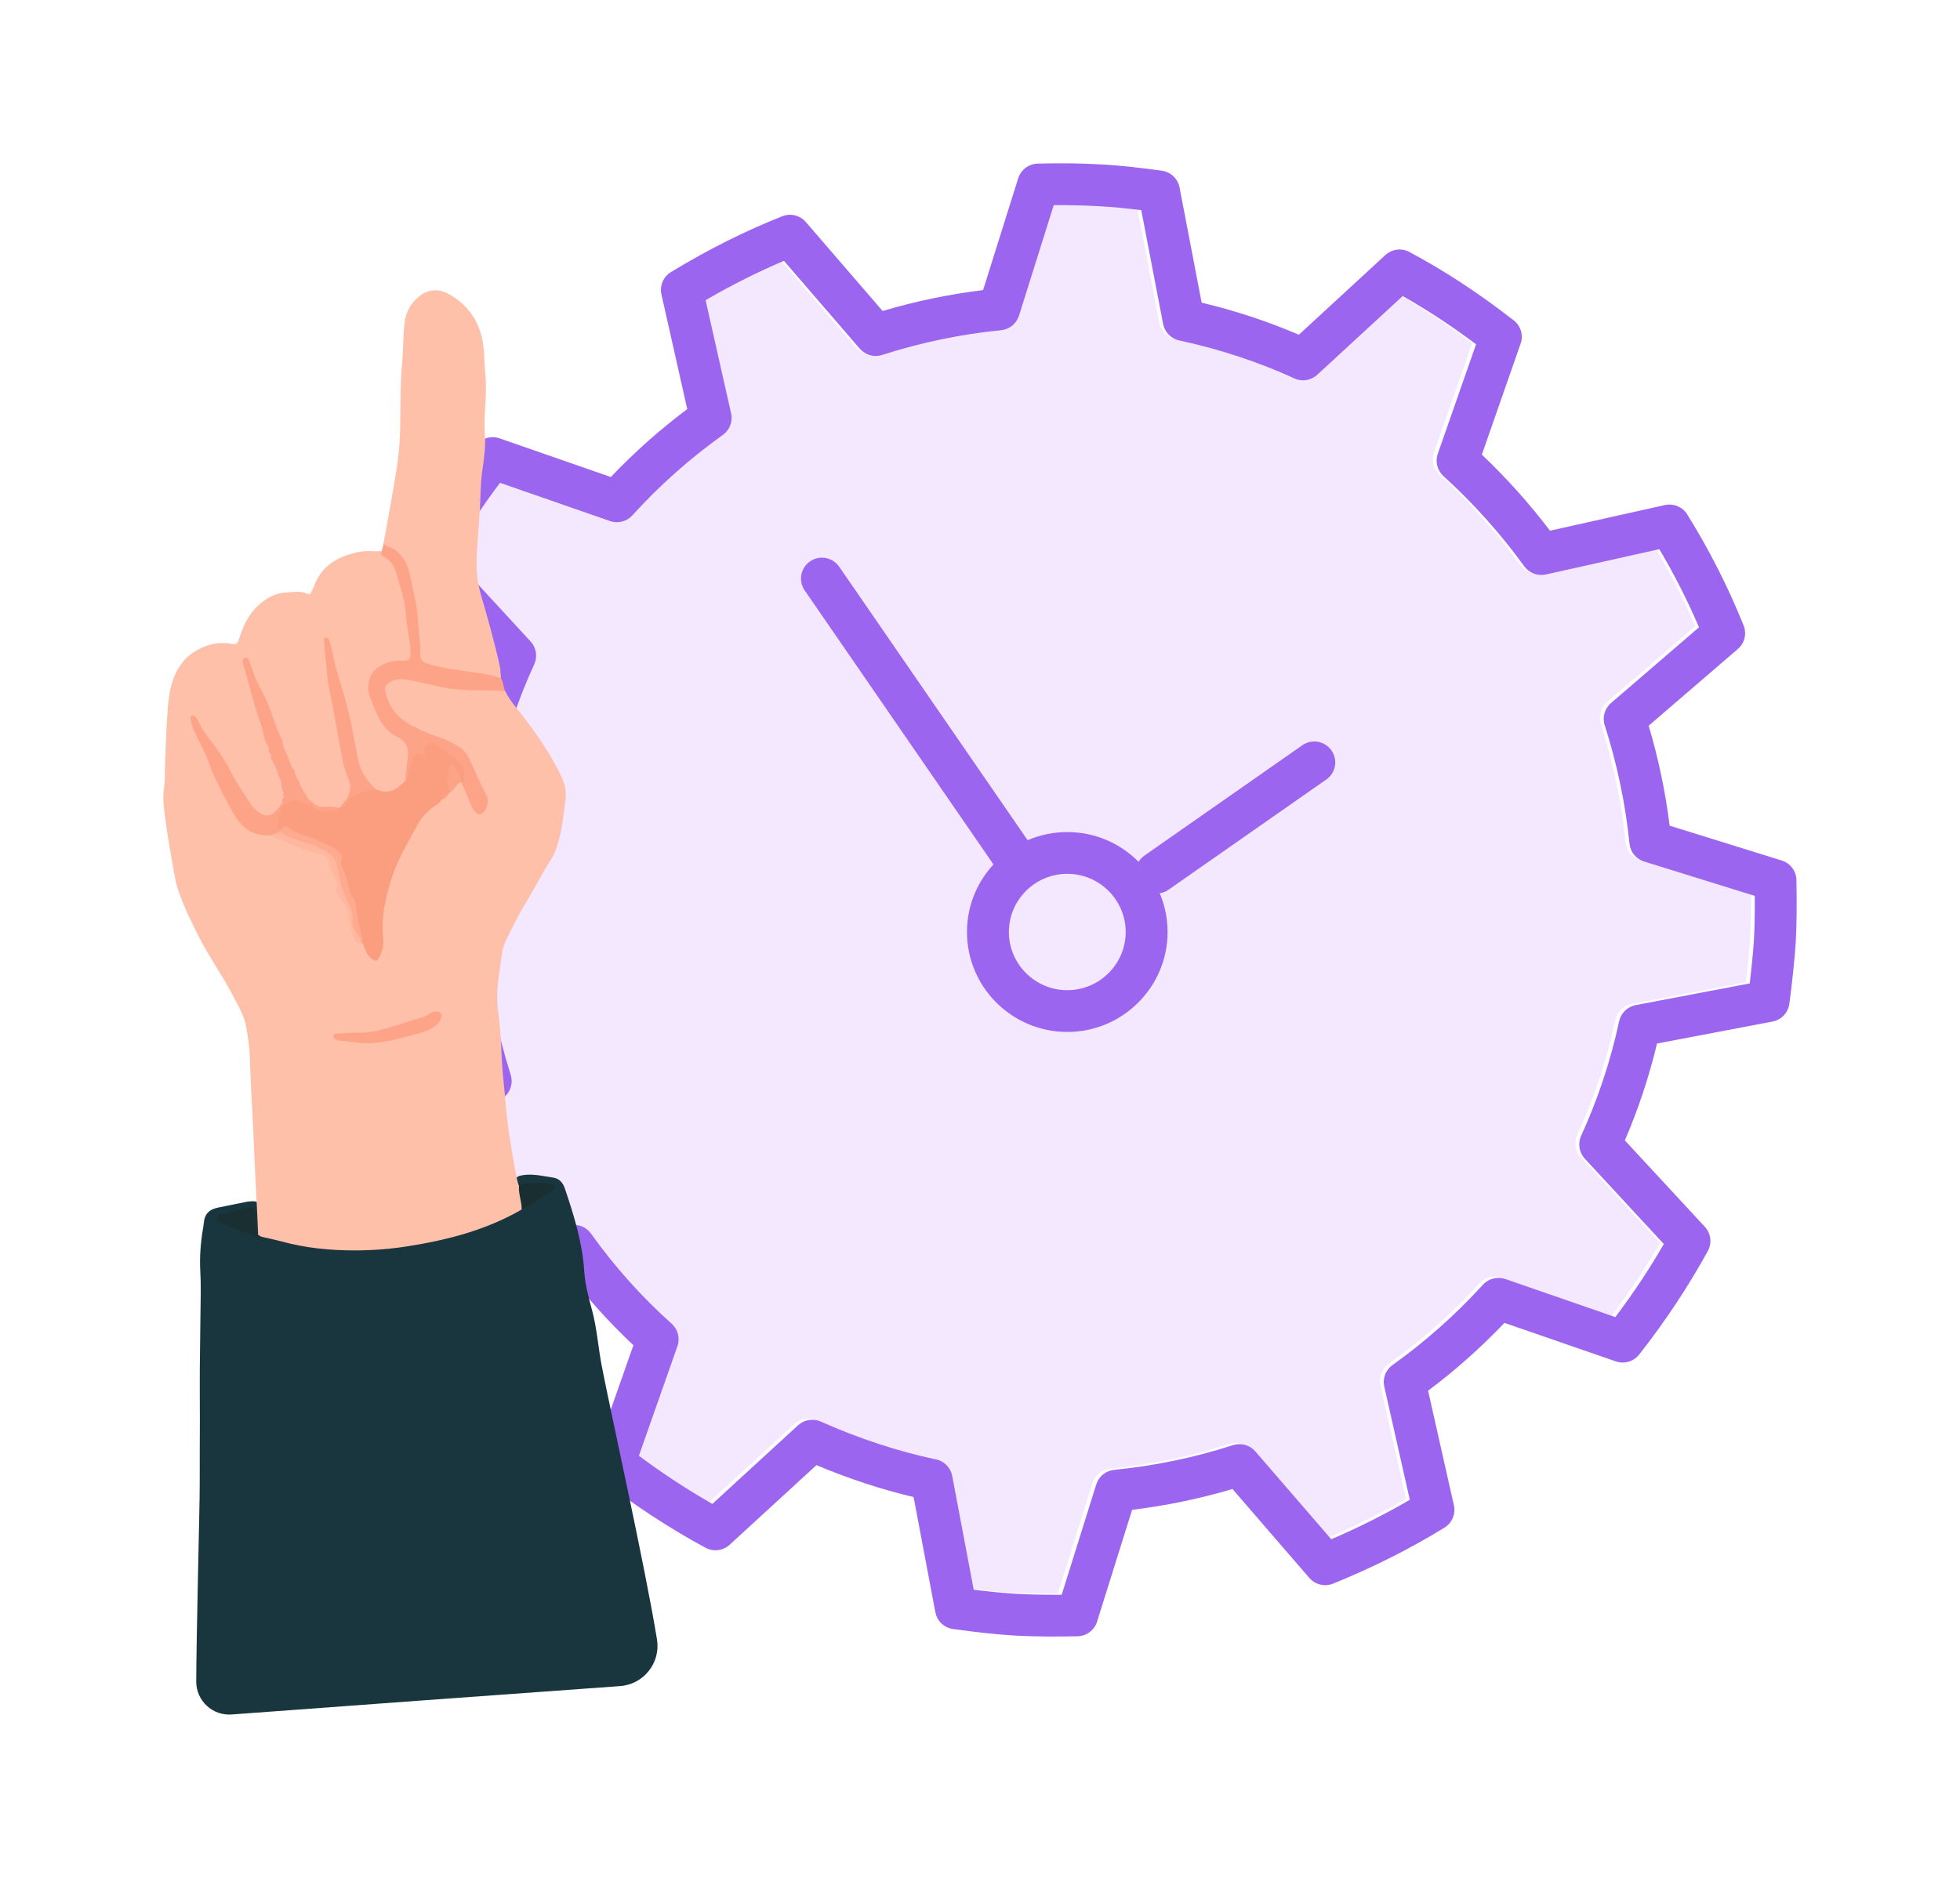 <?xml version="1.0" encoding="utf-8"?>
<svg xmlns="http://www.w3.org/2000/svg" fill="none" height="100%" overflow="visible" preserveAspectRatio="none" style="display: block;" viewBox="0 0 96 92" width="100%">
<g id="Frame 4166">
<g filter="url(#filter0_d_0_311)" id="Group 39747">
<path d="M47.506 77.825C48.276 77.923 48.987 77.991 49.665 78.032C50.344 78.065 51.041 78.077 51.815 78.074L53.508 72.667C53.631 72.275 53.976 71.995 54.386 71.953C56.375 71.756 58.332 71.35 60.204 70.743C60.598 70.617 61.029 70.736 61.298 71.049L65.018 75.352C66.362 74.777 67.651 74.13 68.865 73.419L67.615 67.875C67.524 67.474 67.682 67.059 68.017 66.82C69.627 65.669 71.119 64.345 72.449 62.882C72.725 62.579 73.157 62.47 73.546 62.604L78.932 64.467C79.815 63.299 80.599 62.118 81.307 60.89L77.437 56.71C77.157 56.407 77.086 55.966 77.256 55.593C78.08 53.786 78.708 51.897 79.119 49.976C79.206 49.573 79.525 49.262 79.931 49.184L85.515 48.122C85.607 47.36 85.675 46.654 85.722 45.98C85.755 45.341 85.769 44.642 85.761 43.835L80.342 42.151C79.95 42.03 79.667 41.684 79.626 41.276C79.431 39.334 79.022 37.381 78.412 35.472C78.287 35.081 78.408 34.654 78.719 34.388L83.031 30.676C82.467 29.359 81.815 28.078 81.086 26.848L75.53 28.088C75.129 28.176 74.715 28.02 74.474 27.689C73.306 26.081 71.976 24.594 70.515 23.27C70.211 22.995 70.1 22.564 70.236 22.177L72.111 16.809C70.912 15.911 69.727 15.132 68.517 14.447L64.331 18.304C64.027 18.584 63.583 18.657 63.207 18.482C61.425 17.668 59.531 17.042 57.574 16.622C57.172 16.535 56.859 16.217 56.783 15.815L55.713 10.241C55.022 10.154 54.304 10.078 53.577 10.042C52.868 10.004 52.146 9.988 51.424 9.995L49.724 15.408C49.601 15.799 49.256 16.081 48.846 16.12C46.869 16.316 44.909 16.724 43.02 17.332C42.626 17.459 42.196 17.338 41.927 17.026L38.211 12.722C36.934 13.263 35.649 13.908 34.374 14.649L35.623 20.195C35.713 20.597 35.553 21.012 35.218 21.25C33.602 22.405 32.112 23.731 30.788 25.19C30.51 25.496 30.078 25.605 29.688 25.47L24.304 23.598C23.424 24.765 22.633 25.967 21.943 27.18L25.802 31.371C26.082 31.675 26.151 32.116 25.979 32.491C25.183 34.215 24.553 36.105 24.111 38.107C24.023 38.506 23.703 38.816 23.299 38.892L17.715 39.94C17.616 40.747 17.552 41.44 17.514 42.083C17.474 42.732 17.458 43.425 17.467 44.229L22.897 45.922C23.289 46.044 23.57 46.388 23.611 46.795C23.807 48.719 24.217 50.672 24.828 52.6C24.951 52.991 24.829 53.416 24.519 53.684L20.194 57.394C20.777 58.743 21.429 60.026 22.139 61.222L27.697 59.972C28.099 59.88 28.519 60.041 28.758 60.377C29.915 61.998 31.246 63.484 32.71 64.792C33.019 65.067 33.132 65.503 32.995 65.892L31.107 71.264C32.276 72.135 33.482 72.925 34.705 73.622L38.901 69.77C39.203 69.493 39.64 69.421 40.015 69.588C41.887 70.422 43.785 71.044 45.656 71.44C46.062 71.525 46.376 71.846 46.453 72.251L47.506 77.826V77.825Z" fill="#F3E8FF" id="Vector"/>
<g id="Group">
<path d="M51.694 80.178C51.007 80.178 50.368 80.162 49.739 80.131C48.785 80.072 47.785 79.967 46.673 79.806C46.24 79.744 45.893 79.412 45.813 78.983L44.748 73.344C43.162 72.967 41.566 72.443 39.99 71.779L35.739 75.679C35.417 75.975 34.941 76.035 34.555 75.826C32.81 74.884 31.092 73.76 29.451 72.486C29.104 72.216 28.967 71.756 29.113 71.341L31.024 65.906C29.81 64.766 28.691 63.515 27.682 62.17L22.061 63.432C21.634 63.529 21.196 63.344 20.965 62.977C19.922 61.316 18.992 59.488 18.198 57.543C18.031 57.137 18.144 56.668 18.479 56.383L22.861 52.623C22.382 50.998 22.039 49.357 21.834 47.73L16.337 46.017C15.917 45.885 15.629 45.503 15.617 45.066C15.587 43.878 15.598 42.908 15.653 42.014C15.705 41.136 15.804 40.173 15.964 38.989C16.023 38.551 16.356 38.202 16.791 38.119L22.45 37.057C22.856 35.393 23.383 33.802 24.025 32.313L20.122 28.076C19.827 27.756 19.768 27.286 19.973 26.902C20.904 25.165 22.032 23.451 23.322 21.81C23.593 21.466 24.053 21.331 24.469 21.475L29.919 23.37C31.066 22.163 32.32 21.046 33.661 20.042L32.397 14.425C32.301 13.998 32.489 13.557 32.863 13.329C34.666 12.232 36.501 11.311 38.316 10.595C38.721 10.434 39.186 10.548 39.471 10.879L43.23 15.236C44.836 14.758 46.486 14.416 48.151 14.212L49.871 8.735C50.001 8.32 50.381 8.031 50.818 8.017C51.841 7.986 52.868 7.997 53.869 8.052C54.929 8.105 55.956 8.233 56.905 8.363C57.34 8.424 57.691 8.754 57.774 9.184L58.856 14.827C60.496 15.218 62.092 15.745 63.618 16.399L67.853 12.497C68.174 12.2 68.649 12.139 69.036 12.347C70.771 13.275 72.439 14.369 74.141 15.695C74.488 15.965 74.624 16.423 74.478 16.838L72.58 22.274C73.787 23.418 74.906 24.667 75.919 26L81.543 24.744C81.97 24.651 82.409 24.832 82.64 25.203C83.713 26.924 84.641 28.754 85.401 30.64C85.564 31.046 85.452 31.509 85.12 31.795L80.752 35.553C81.231 37.17 81.575 38.811 81.778 40.451L87.268 42.158C87.689 42.289 87.979 42.673 87.988 43.114C88.012 44.298 88.002 45.266 87.955 46.16C87.889 47.106 87.787 48.088 87.641 49.179C87.582 49.614 87.251 49.965 86.815 50.048L81.16 51.124C80.773 52.74 80.246 54.333 79.585 55.871L83.504 60.104C83.802 60.427 83.861 60.902 83.649 61.288C82.695 63.027 81.564 64.735 80.286 66.361C80.015 66.705 79.557 66.839 79.141 66.696L73.688 64.81C72.537 66.018 71.282 67.132 69.947 68.134L71.211 73.746C71.307 74.172 71.121 74.612 70.75 74.841C69.062 75.88 67.225 76.803 65.294 77.585C64.886 77.751 64.418 77.636 64.13 77.304L60.366 72.948C58.77 73.423 57.122 73.765 55.45 73.969L53.734 79.447C53.602 79.867 53.217 80.155 52.775 80.164C52.396 80.171 52.037 80.176 51.689 80.176L51.694 80.178ZM47.692 77.882C48.462 77.98 49.173 78.048 49.852 78.089C50.53 78.122 51.227 78.134 52.001 78.131L53.694 72.725C53.817 72.332 54.162 72.052 54.572 72.011C56.562 71.814 58.518 71.407 60.39 70.8C60.784 70.674 61.216 70.793 61.485 71.106L65.204 75.41C66.548 74.834 67.837 74.187 69.052 73.477L67.801 67.932C67.711 67.531 67.868 67.116 68.203 66.877C69.813 65.726 71.305 64.402 72.635 62.939C72.911 62.636 73.343 62.528 73.732 62.661L79.118 64.525C80.001 63.356 80.785 62.175 81.493 60.947L77.623 56.767C77.344 56.464 77.272 56.023 77.442 55.65C78.266 53.843 78.894 51.954 79.305 50.033C79.392 49.63 79.711 49.319 80.117 49.241L85.701 48.179C85.793 47.417 85.861 46.712 85.908 46.037C85.941 45.398 85.955 44.699 85.948 43.892L80.528 42.208C80.136 42.087 79.854 41.741 79.812 41.333C79.618 39.392 79.208 37.438 78.598 35.529C78.473 35.139 78.594 34.711 78.905 34.445L83.217 30.733C82.653 29.416 82.001 28.135 81.273 26.905L75.716 28.145C75.316 28.233 74.901 28.078 74.66 27.746C73.492 26.138 72.162 24.651 70.701 23.327C70.398 23.052 70.287 22.621 70.422 22.234L72.297 16.866C71.099 15.969 69.914 15.189 68.703 14.504L64.517 18.361C64.213 18.641 63.769 18.714 63.393 18.539C61.611 17.725 59.717 17.099 57.76 16.679C57.358 16.593 57.045 16.274 56.969 15.872L55.899 10.298C55.208 10.211 54.49 10.135 53.763 10.099C53.054 10.061 52.332 10.045 51.611 10.052L49.91 15.465C49.787 15.856 49.442 16.138 49.033 16.178C47.055 16.373 45.095 16.781 43.206 17.39C42.812 17.516 42.382 17.395 42.113 17.084L38.397 12.779C37.12 13.32 35.835 13.965 34.56 14.706L35.809 20.253C35.899 20.654 35.739 21.069 35.405 21.307C33.788 22.462 32.298 23.788 30.974 25.247C30.697 25.553 30.265 25.662 29.874 25.527L24.49 23.655C23.61 24.822 22.819 26.024 22.129 27.237L25.989 31.428C26.268 31.733 26.337 32.173 26.166 32.549C25.369 34.272 24.74 36.162 24.297 38.164C24.209 38.563 23.89 38.873 23.485 38.949L17.901 39.997C17.802 40.804 17.738 41.497 17.7 42.141C17.66 42.789 17.645 43.482 17.653 44.286L23.083 45.979C23.475 46.101 23.756 46.445 23.798 46.852C23.994 48.776 24.403 50.73 25.014 52.657C25.137 53.048 25.015 53.473 24.705 53.741L20.38 57.452C20.963 58.8 21.615 60.083 22.325 61.279L27.883 60.029C28.285 59.938 28.705 60.099 28.945 60.434C30.102 62.056 31.432 63.541 32.896 64.85C33.205 65.124 33.318 65.56 33.181 65.949L31.293 71.321C32.463 72.192 33.668 72.982 34.891 73.679L39.087 69.827C39.389 69.55 39.827 69.478 40.201 69.645C42.073 70.479 43.971 71.101 45.843 71.497C46.248 71.582 46.562 71.903 46.639 72.308L47.692 77.884V77.882Z" fill="#9C65F0" id="Vector_2"/>
<g id="Group_2">
<path d="M52.275 50.557C49.566 50.557 47.362 48.359 47.362 45.66C47.362 42.962 49.566 40.764 52.275 40.764C54.985 40.764 57.188 42.962 57.188 45.66C57.188 48.359 54.985 50.557 52.275 50.557ZM52.275 42.81C50.698 42.81 49.415 44.089 49.415 45.66C49.415 47.232 50.698 48.511 52.275 48.511C53.852 48.511 55.136 47.232 55.136 45.66C55.136 44.089 53.852 42.81 52.275 42.81Z" fill="#9C65F0" id="Vector_3"/>
<path d="M49.851 43.295C49.525 43.295 49.203 43.14 49.005 42.851L39.412 28.923C39.091 28.456 39.211 27.82 39.677 27.502C40.144 27.18 40.784 27.301 41.105 27.767L50.698 41.694C51.019 42.161 50.899 42.797 50.432 43.116C50.256 43.237 50.053 43.295 49.853 43.295H49.851Z" fill="#9C65F0" id="Vector_4"/>
<path d="M56.65 43.771C56.327 43.771 56.008 43.619 55.809 43.335C55.484 42.872 55.595 42.234 56.06 41.911L63.785 36.513C64.25 36.188 64.89 36.302 65.214 36.764C65.539 37.227 65.428 37.865 64.963 38.188L57.238 43.586C57.059 43.712 56.853 43.771 56.65 43.771Z" fill="#9C65F0" id="Vector_5"/>
</g>
</g>
<g id="Group_3">
<path d="M25.391 57.624C25.965 57.453 26.524 57.611 27.09 57.692C27.424 57.74 27.581 57.972 27.674 58.248C28.115 59.556 28.524 60.871 28.614 62.263C28.656 62.91 28.821 63.537 28.991 64.16C29.235 65.047 29.293 65.966 29.463 66.865C29.856 68.947 31.584 76.659 32.179 80.321C32.365 81.466 31.527 82.522 30.366 82.605C25.84 82.928 15.514 83.684 11.35 83.995C10.412 84.066 9.612 83.326 9.612 82.389C9.612 80.359 9.784 73.72 9.782 72.773C9.78 71.675 9.787 70.577 9.789 69.481C9.789 68.669 9.779 67.858 9.786 67.045C9.796 65.802 9.82 64.559 9.832 63.316C9.836 62.968 9.829 62.621 9.81 62.273C9.772 61.584 9.826 60.899 9.938 60.219C9.952 60.131 9.971 60.043 9.978 59.953C10.006 59.504 10.223 59.255 10.674 59.163C11.159 59.065 11.647 58.966 12.133 58.869C12.627 58.816 12.684 58.85 12.719 59.319C12.745 59.67 12.802 60.024 12.719 60.375C12.559 60.621 12.49 60.462 12.447 60.304C12.386 60.086 12.402 59.858 12.388 59.635C12.374 59.388 12.268 59.284 12.009 59.345C11.703 59.416 11.392 59.473 11.09 59.561C11.007 59.585 10.896 59.602 10.889 59.708C10.882 59.812 10.986 59.853 11.066 59.889C11.489 60.083 11.947 60.195 12.358 60.41C12.542 60.507 12.7 60.569 12.898 60.515C13.187 60.527 13.467 60.59 13.744 60.664C16.157 61.31 18.579 61.248 21.006 60.743C22.55 60.422 24.045 59.962 25.424 59.18C25.971 58.933 26.456 58.591 27.008 58.191C26.635 58.071 26.326 58.043 26.004 58.072C25.783 58.093 25.563 58.166 25.337 58.103C25.211 57.927 25.145 57.759 25.393 57.628L25.391 57.624Z" fill="#19353E" id="Vector_6"/>
<path d="M25.421 58.093C25.606 58.465 25.761 58.838 25.553 59.255C23.808 60.268 21.894 60.757 19.92 61.065C19.068 61.198 18.213 61.26 17.354 61.26C16.149 61.259 14.953 61.141 13.784 60.819C13.467 60.733 13.144 60.669 12.823 60.595C12.794 60.614 12.762 60.621 12.729 60.61C12.698 60.595 12.672 60.574 12.655 60.545C12.651 60.527 12.648 60.512 12.646 60.494C12.622 59.964 12.596 59.433 12.573 58.933C12.547 58.662 12.554 58.653 12.544 58.425C12.483 57.253 12.436 56.079 12.381 54.905C12.332 53.868 12.263 52.83 12.235 51.791C12.221 51.276 12.141 50.773 12.051 50.273C11.954 49.741 11.663 49.276 11.416 48.795C10.91 47.804 10.251 46.902 9.749 45.911C9.369 45.161 8.996 44.405 8.726 43.605C8.571 43.147 8.516 42.67 8.429 42.198C8.287 41.418 8.16 40.633 8.06 39.846C8.008 39.431 7.969 39.011 8.034 38.588C8.091 38.202 8.07 37.808 8.084 37.421C8.112 36.582 8.148 35.74 8.202 34.905C8.257 34.051 8.37 33.166 8.946 32.44C9.05 32.308 9.158 32.193 9.293 32.092C9.911 31.627 10.594 31.401 11.366 31.548C11.604 31.593 11.654 31.47 11.708 31.3C11.904 30.695 12.155 30.121 12.636 29.674C13.035 29.302 13.482 29.049 14.037 29.025C14.381 29.01 14.73 28.927 15.063 29.094C15.143 29.134 15.201 29.113 15.238 29.023C15.283 28.913 15.347 28.809 15.389 28.697C15.767 27.683 16.579 27.248 17.575 27.04C17.949 26.963 18.322 27.02 18.695 26.999C19.55 27.526 19.679 28.451 19.877 29.297C20.059 30.081 20.13 30.898 20.21 31.705C20.272 32.336 20.17 32.433 19.54 32.48C18.393 32.564 17.937 33.254 18.324 34.335C18.588 35.068 18.945 35.735 19.684 36.12C19.975 36.273 20.118 36.542 20.085 36.871C20.038 37.333 20.073 37.804 19.922 38.254C19.452 38.897 19.03 39.03 18.362 38.745C17.885 38.384 17.545 37.907 17.453 37.331C17.139 35.375 16.527 33.496 16.026 31.587C16.052 32.066 16.124 32.54 16.175 33.019C16.225 33.499 16.284 33.977 16.39 34.447C16.561 35.211 16.662 35.989 16.813 36.758C16.891 37.16 16.959 37.561 17.118 37.938C17.394 38.591 17.262 39.143 16.726 39.602C16.688 39.628 16.645 39.646 16.6 39.656C16.149 39.616 15.663 39.77 15.264 39.426C15.186 39.366 15.113 39.3 15.054 39.22C15.023 39.179 14.995 39.132 14.969 39.087C14.952 39.06 14.936 39.03 14.922 39.003C14.907 38.977 14.893 38.947 14.877 38.921C14.861 38.895 14.846 38.87 14.834 38.842C14.813 38.802 14.792 38.762 14.77 38.724C14.752 38.698 14.737 38.672 14.723 38.646C14.7 38.607 14.678 38.565 14.655 38.525C14.639 38.498 14.626 38.468 14.615 38.439C14.596 38.394 14.579 38.347 14.56 38.304C14.542 38.275 14.528 38.244 14.513 38.212C14.48 38.15 14.443 38.088 14.409 38.028C14.362 37.944 14.324 37.858 14.287 37.772C14.268 37.737 14.253 37.701 14.235 37.666C14.214 37.632 14.197 37.595 14.178 37.559C14.037 37.258 13.937 36.94 13.802 36.638C13.784 36.598 13.77 36.556 13.758 36.515C13.293 35.151 12.669 33.852 12.082 32.535C12.367 33.878 12.815 35.176 13.194 36.494C13.212 36.532 13.224 36.572 13.234 36.611C13.257 36.707 13.274 36.805 13.307 36.897C13.321 36.931 13.331 36.968 13.34 37.004C13.357 37.073 13.37 37.144 13.394 37.211C13.408 37.243 13.422 37.275 13.435 37.308C13.467 37.372 13.503 37.434 13.54 37.495C13.56 37.526 13.578 37.561 13.595 37.593C13.687 37.787 13.753 37.991 13.817 38.195C13.831 38.231 13.843 38.268 13.854 38.304C13.883 38.449 13.906 38.596 13.945 38.738C13.951 38.773 13.953 38.807 13.945 38.842C13.907 38.89 13.878 38.939 13.933 38.996C13.942 39.029 13.944 39.061 13.94 39.096C13.932 39.148 13.919 39.198 13.907 39.25C13.897 39.305 13.881 39.359 13.862 39.412C13.841 39.469 13.814 39.523 13.784 39.577C13.305 40.196 12.813 40.215 12.305 39.621C12.069 39.347 11.874 39.039 11.704 38.719C11.071 37.535 10.304 36.435 9.484 35.304C9.487 35.476 9.534 35.602 9.593 35.725C9.652 35.847 9.709 35.97 9.772 36.091C10.384 37.3 10.792 38.602 11.505 39.765C11.874 40.367 12.346 40.783 13.073 40.854C13.753 40.961 14.334 41.349 14.988 41.529C15.191 41.584 15.38 41.682 15.594 41.712C15.783 41.738 15.972 41.822 16.048 41.98C16.273 42.447 16.537 42.908 16.612 43.423C16.643 43.638 16.655 43.84 16.799 44.002C17.127 44.371 17.207 44.819 17.274 45.285C17.323 45.612 17.314 45.999 17.724 46.153C17.764 46.172 17.8 46.198 17.835 46.228C17.951 46.349 18.008 46.508 18.097 46.648C18.161 46.748 18.223 46.873 18.366 46.853C18.503 46.834 18.537 46.698 18.588 46.591C18.654 46.451 18.669 46.3 18.655 46.15C18.48 44.208 19.155 42.497 20.074 40.84C20.447 40.168 20.9 39.59 21.537 39.157C21.658 39.075 21.78 38.996 21.878 38.889C21.906 38.857 21.936 38.83 21.965 38.8C22.142 38.6 22.272 38.34 22.576 38.287C22.619 38.301 22.659 38.321 22.694 38.352C22.931 38.672 23.029 39.058 23.197 39.411C23.259 39.542 23.318 39.725 23.507 39.68C23.693 39.635 23.723 39.447 23.745 39.281C23.759 39.174 23.721 39.074 23.674 38.977C23.403 38.422 23.157 37.856 22.895 37.296C22.626 36.72 22.101 36.492 21.563 36.285C21.112 36.112 20.662 35.932 20.232 35.714C19.531 35.36 18.994 34.862 18.811 34.058C18.709 33.61 18.86 33.33 19.313 33.216C19.594 33.145 19.882 33.15 20.166 33.216C21.462 33.522 22.76 33.799 24.106 33.697C24.33 33.679 24.56 33.719 24.749 33.866C24.992 34.373 25.383 34.774 25.716 35.215C26.387 36.105 27.012 37.023 27.492 38.031C27.662 38.387 27.752 38.781 27.7 39.17C27.584 40.031 27.516 40.903 27.187 41.722C27.147 41.819 27.112 41.923 27.055 42.007C26.585 42.708 26.224 43.47 25.78 44.188C25.402 44.8 25.088 45.453 24.77 46.101C24.564 46.525 24.559 47.006 24.484 47.462C24.369 48.173 24.3 48.899 24.406 49.614C24.566 50.69 24.536 51.774 24.651 52.849C24.755 53.833 24.814 54.824 24.975 55.799C25.077 56.414 25.315 57.951 25.424 58.102L25.421 58.093Z" fill="#FFC0AA" id="Vector_7"/>
<path d="M18.782 26.638C19.003 25.398 19.242 24.16 19.434 22.917C19.535 22.267 19.589 21.612 19.601 20.948C19.62 19.914 19.596 18.88 19.691 17.846C19.752 17.191 19.741 16.529 19.809 15.872C19.868 15.303 20.101 14.852 20.562 14.496C21.036 14.129 21.549 14.16 21.998 14.414C22.975 14.964 23.535 15.827 23.676 16.951C23.733 17.41 23.723 17.879 23.77 18.33C23.874 19.323 23.678 20.301 23.75 21.292C23.794 21.876 23.705 22.485 23.62 23.081C23.528 23.731 23.541 24.397 23.499 25.056C23.461 25.654 23.41 26.25 23.37 26.849C23.322 27.585 23.32 28.32 23.527 29.039C23.868 30.22 24.212 31.401 24.472 32.604C24.517 32.808 24.517 33.022 24.538 33.233C24.243 33.342 23.978 33.178 23.702 33.136C22.852 33.007 21.991 32.932 21.157 32.706C20.558 32.544 20.506 32.486 20.477 31.88C20.42 30.643 20.246 29.423 19.955 28.221C19.82 27.663 19.575 27.172 19.025 26.899C18.911 26.842 18.839 26.747 18.78 26.641L18.782 26.638Z" fill="#FFC0AA" id="Vector_8"/>
<path d="M18.782 26.637C18.954 26.788 19.188 26.81 19.374 26.952C19.814 27.289 19.997 27.77 20.095 28.264C20.224 28.907 20.408 29.542 20.451 30.204C20.491 30.811 20.595 31.414 20.588 32.026C20.585 32.333 20.677 32.431 20.968 32.521C21.834 32.792 22.737 32.856 23.625 33.002C23.939 33.052 24.247 33.111 24.54 33.231C24.661 33.425 24.651 33.66 24.746 33.861C23.686 33.778 22.614 33.89 21.565 33.648C21.082 33.536 20.598 33.425 20.113 33.327C19.724 33.249 19.341 33.218 18.997 33.494C18.858 33.607 18.845 33.705 18.878 33.88C19.039 34.722 19.57 35.256 20.305 35.614C20.697 35.804 21.091 35.994 21.514 36.119C21.877 36.226 22.205 36.421 22.527 36.613C22.791 36.77 22.923 37.059 23.055 37.329C23.324 37.879 23.539 38.453 23.839 38.987C23.955 39.196 23.849 39.66 23.659 39.819C23.541 39.917 23.412 39.933 23.301 39.805C23.202 39.691 23.124 39.57 23.069 39.424C22.921 39.047 22.751 38.679 22.59 38.307C22.732 37.898 22.56 37.587 22.29 37.294C22.009 36.994 21.637 36.819 21.305 36.593C21.138 36.478 20.98 36.539 20.931 36.753C20.902 36.885 20.907 37.068 20.742 37.066C20.246 37.063 20.252 37.459 20.134 37.765C20.066 37.939 20.156 38.206 19.858 38.252C19.892 37.88 19.908 37.505 19.965 37.137C20.038 36.667 19.924 36.328 19.46 36.107C18.767 35.775 18.503 35.099 18.239 34.447C18.137 34.193 18.012 33.937 18.036 33.631C18.069 33.228 18.196 32.91 18.541 32.683C18.888 32.455 19.264 32.343 19.679 32.365C20.028 32.386 20.116 32.312 20.108 31.964C20.088 31.29 19.898 30.633 19.865 29.962C19.835 29.335 19.584 28.769 19.44 28.174C19.348 27.787 19.148 27.453 18.78 27.256C18.657 27.191 18.643 27.113 18.697 27.001C18.727 26.88 18.754 26.759 18.784 26.639L18.782 26.637Z" fill="#FDA387" id="Vector_9"/>
<path d="M12.751 60.576C12.778 60.569 12.803 60.576 12.823 60.593C12.77 60.657 12.695 60.695 12.624 60.654C12.126 60.361 11.555 60.254 11.039 60.01C10.879 59.934 10.646 59.891 10.646 59.685C10.646 59.435 10.919 59.486 11.07 59.438C11.425 59.326 11.795 59.25 12.161 59.172C12.402 59.12 12.475 59.182 12.497 59.447C12.517 59.687 12.52 59.927 12.534 60.168C12.541 60.285 12.52 60.413 12.645 60.493H12.643C12.671 60.529 12.707 60.557 12.751 60.576Z" fill="#1A2F31" id="Vector_10"/>
<path d="M25.552 59.255C25.556 58.862 25.386 58.489 25.421 58.095C25.747 57.906 26.106 57.953 26.458 57.951C26.654 57.951 26.836 58.046 27.036 58.026C27.093 58.02 27.159 58.057 27.178 58.119C27.197 58.183 27.154 58.228 27.102 58.264C26.966 58.359 26.838 58.463 26.699 58.549C26.319 58.788 25.965 59.068 25.552 59.255Z" fill="#192E31" id="Vector_11"/>
<path d="M19.852 38.252C19.973 38.107 20.005 37.932 20.015 37.752C20.031 37.505 20.161 37.3 20.277 37.096C20.352 36.964 20.452 36.81 20.669 36.981C20.764 37.056 20.884 36.962 20.794 36.821C20.666 36.617 20.856 36.554 20.948 36.461C21.054 36.354 21.207 36.345 21.321 36.442C21.739 36.802 22.279 37.006 22.605 37.491C22.77 37.735 22.754 37.965 22.728 38.216C22.721 38.282 22.641 38.29 22.584 38.307C22.374 38.155 22.341 37.873 22.111 37.649C22.128 38.017 21.942 38.313 22.069 38.639C22.1 38.721 22.04 38.811 21.975 38.878C21.85 38.963 21.746 39.075 21.625 39.167C21.543 39.36 21.347 39.447 21.198 39.559C20.874 39.801 20.615 40.095 20.433 40.438C19.968 41.305 19.448 42.149 19.156 43.102C18.874 44.027 18.66 44.959 18.768 45.934C18.808 46.291 18.738 46.606 18.558 46.924C18.44 47.133 18.379 47.089 18.225 46.983C17.951 46.796 17.892 46.499 17.777 46.227C17.644 46.11 17.597 45.942 17.571 45.785C17.422 44.895 17.16 44.037 16.884 43.179C16.757 42.784 16.552 42.41 16.556 41.969C16.556 41.788 16.349 41.687 16.186 41.603C15.463 41.231 14.684 40.992 13.945 40.659C13.879 40.664 13.813 40.676 13.748 40.683C13.701 40.685 13.655 40.676 13.612 40.657C13.348 40.308 13.511 39.959 13.685 39.67C14.075 39.016 14.434 38.971 15.246 39.39C15.64 39.744 16.096 39.685 16.559 39.585C16.589 39.582 16.618 39.58 16.648 39.58C17.003 39.343 17.141 38.868 17.605 38.741C17.88 38.667 18.14 38.537 18.426 38.683C18.87 38.859 19.273 38.802 19.621 38.463C19.696 38.391 19.776 38.323 19.854 38.254L19.852 38.252Z" fill="#FB9E7F" id="Vector_12"/>
<path d="M15.283 39.462C15.054 39.393 14.827 39.309 14.594 39.255C14.161 39.157 13.703 39.499 13.677 39.943C13.668 40.095 13.659 40.242 13.592 40.379C13.527 40.507 13.592 40.576 13.704 40.621C13.717 40.638 13.73 40.657 13.743 40.674C13.739 40.697 13.736 40.718 13.732 40.74C13.703 40.802 13.656 40.851 13.599 40.887C13.432 40.96 13.26 40.989 13.083 40.922C12.268 40.941 11.777 40.45 11.413 39.813C11.078 39.229 10.773 38.627 10.487 38.017C10.303 37.626 10.202 37.198 9.999 36.81C9.819 36.466 9.668 36.107 9.484 35.766C9.394 35.6 9.388 35.422 9.34 35.249C9.316 35.166 9.329 35.097 9.413 35.064C9.496 35.033 9.552 35.087 9.602 35.147C9.72 35.287 9.751 35.471 9.852 35.623C10.244 36.224 10.714 36.767 11.08 37.389C11.345 37.841 11.553 38.321 11.862 38.748C12.02 38.966 12.147 39.208 12.299 39.43C12.367 39.526 12.456 39.613 12.546 39.691C12.974 40.061 13.248 40.042 13.614 39.621C13.663 39.566 13.701 39.501 13.744 39.438C13.776 39.409 13.798 39.373 13.828 39.341C13.826 39.283 13.822 39.222 13.821 39.163C13.854 39.134 13.876 39.098 13.904 39.065C13.902 39.037 13.9 39.01 13.9 38.982C13.878 38.961 13.869 38.94 13.876 38.92C13.883 38.897 13.888 38.887 13.897 38.887C13.894 38.857 13.894 38.83 13.892 38.8C13.899 38.786 13.907 38.774 13.911 38.761C13.963 38.565 14.319 38.75 14.284 38.48C14.242 38.162 13.918 38.406 13.779 38.261C13.751 37.993 13.819 37.683 13.476 37.552C13.472 37.523 13.469 37.493 13.469 37.464C13.413 37.417 13.429 37.331 13.373 37.286C13.288 37.215 13.357 37.089 13.273 37.021C13.269 36.992 13.266 36.961 13.264 36.931C13.179 36.861 13.25 36.733 13.163 36.663C13.16 36.634 13.158 36.605 13.156 36.574C13.049 36.395 13.163 36.33 13.307 36.311C13.534 36.281 13.783 36.226 13.88 36.537C13.883 36.567 13.885 36.596 13.887 36.627C13.958 36.719 13.939 36.793 13.84 36.843C13.732 36.897 13.692 36.98 13.81 37.033C14.067 37.151 14.081 37.462 14.298 37.604C14.327 37.633 14.358 37.663 14.39 37.69C14.426 37.81 14.464 37.927 14.501 38.047C14.556 38.093 14.541 38.178 14.598 38.225C14.681 38.295 14.614 38.422 14.7 38.491C14.756 38.538 14.744 38.622 14.799 38.667C14.855 38.714 14.841 38.799 14.898 38.843C14.929 38.873 14.96 38.901 14.99 38.928C14.993 38.958 14.997 38.987 14.997 39.016C15.028 39.046 15.054 39.08 15.089 39.105C15.13 39.188 15.195 39.245 15.28 39.279C15.333 39.336 15.337 39.395 15.288 39.457L15.283 39.462Z" fill="#FDA387" id="Vector_13"/>
<path d="M18.425 38.681C17.982 38.676 17.608 38.895 17.214 39.047C17.123 39.082 17.106 39.186 17.054 39.257C16.948 39.398 16.856 39.563 16.648 39.578C16.758 39.364 16.964 39.22 17.056 38.987C17.16 38.721 17.196 38.46 17.08 38.2C16.784 37.535 16.707 36.819 16.574 36.114C16.43 35.351 16.299 34.585 16.14 33.826C16.024 33.275 15.999 32.703 15.939 32.139C15.913 31.902 15.906 31.665 15.878 31.428C15.868 31.347 15.85 31.273 15.939 31.24C16.06 31.197 16.1 31.304 16.128 31.382C16.187 31.551 16.241 31.724 16.272 31.899C16.41 32.666 16.657 33.406 16.877 34.151C17.098 34.897 17.248 35.654 17.387 36.416C17.45 36.753 17.495 37.097 17.592 37.426C17.739 37.924 18.052 38.327 18.426 38.681H18.425Z" fill="#FDA387" id="Vector_14"/>
<path d="M17.401 50.593C18.424 50.654 19.342 50.221 20.294 49.96C20.567 49.886 20.846 49.82 21.08 49.633C21.155 49.575 21.278 49.552 21.379 49.556C21.601 49.563 21.684 49.723 21.59 49.931C21.498 50.13 21.34 50.263 21.153 50.37C20.768 50.591 20.338 50.669 19.918 50.783C19.248 50.967 18.577 51.124 17.876 51.108C17.439 51.1 17.012 51.006 16.579 50.975C16.535 50.972 16.492 50.951 16.454 50.927C16.39 50.887 16.318 50.837 16.334 50.754C16.35 50.671 16.426 50.638 16.506 50.633C16.804 50.615 17.104 50.603 17.403 50.59L17.401 50.593Z" fill="#FDA387" id="Vector_15"/>
<path d="M13.871 36.541C13.667 36.335 13.42 36.421 13.184 36.454C13.167 36.456 13.16 36.534 13.148 36.577C12.905 36.269 12.919 35.875 12.792 35.526C12.449 34.568 12.213 33.577 11.932 32.6C11.916 32.544 11.883 32.488 11.88 32.429C11.871 32.331 11.916 32.25 12.017 32.227C12.102 32.206 12.163 32.263 12.192 32.336C12.244 32.461 12.286 32.588 12.328 32.716C12.435 33.045 12.551 33.368 12.723 33.671C13.075 34.285 13.309 34.952 13.538 35.616C13.646 35.925 13.851 36.202 13.868 36.541H13.871Z" fill="#FDA387" id="Vector_16"/>
<path d="M13.707 40.712C13.707 40.683 13.703 40.652 13.703 40.623C13.733 40.621 13.764 40.619 13.793 40.617C13.819 40.584 13.856 40.559 13.88 40.524C13.963 40.484 14.04 40.451 14.126 40.529C14.536 40.901 15.108 40.915 15.568 41.172C15.891 41.354 16.269 41.432 16.552 41.689C16.692 41.817 16.813 41.94 16.715 42.153C16.668 42.253 16.68 42.365 16.739 42.457C17.063 42.953 16.985 43.593 17.332 44.08C17.462 44.264 17.438 44.488 17.469 44.691C17.549 45.208 17.689 45.711 17.781 46.224C17.752 46.224 17.722 46.226 17.691 46.227C17.415 45.883 17.211 45.526 17.207 45.052C17.206 44.736 17.082 44.431 16.89 44.137C16.593 43.684 16.55 43.121 16.418 42.602C16.293 42.109 16.036 41.821 15.577 41.641C15.113 41.459 14.633 41.331 14.17 41.155C13.951 41.072 13.755 40.97 13.707 40.712Z" fill="#FEAA8F" id="Vector_17"/>
<path d="M13.706 40.712C13.994 41.017 14.383 41.096 14.761 41.221C15.241 41.378 15.739 41.508 16.154 41.829C16.372 41.999 16.463 42.215 16.516 42.472C16.646 43.098 16.764 43.724 17.092 44.293C17.207 44.493 17.274 44.737 17.267 44.983C17.259 45.292 17.314 45.576 17.54 45.813C17.642 45.922 17.698 46.069 17.691 46.226C17.514 46.217 17.418 46.15 17.337 45.965C17.16 45.569 17.136 45.147 17.07 44.736C17.044 44.58 17.011 44.461 16.907 44.34C16.761 44.17 16.64 43.98 16.515 43.795C16.456 43.709 16.397 43.615 16.483 43.51C16.607 43.359 16.511 43.231 16.445 43.096C16.313 42.825 16.11 42.599 16.109 42.249C16.109 42.033 15.857 41.846 15.602 41.805C15.033 41.715 14.513 41.478 13.992 41.261C13.692 41.134 13.38 41.046 13.08 40.92C13.272 40.939 13.439 40.84 13.619 40.802C13.647 40.77 13.682 40.743 13.706 40.709V40.712Z" fill="#FFB79F" id="Vector_18"/>
<path d="M21.977 38.878C21.986 38.806 22.023 38.723 22.002 38.659C21.901 38.342 21.875 38.335 21.96 38.152C22.047 37.964 21.889 37.772 22 37.592C22.03 37.544 22.023 37.473 22.101 37.464C22.168 37.455 22.222 37.495 22.245 37.549C22.356 37.803 22.557 38.017 22.586 38.306C22.33 38.441 22.217 38.724 21.977 38.878Z" fill="#FDA387" id="Vector_19"/>
<path d="M13.775 38.264C13.833 38.247 13.89 38.231 13.947 38.214C14.31 38.11 14.454 38.226 14.423 38.603C14.411 38.752 14.376 38.894 14.18 38.762C14.065 38.686 13.982 38.759 13.89 38.802C13.779 38.638 13.784 38.449 13.777 38.263L13.775 38.264Z" fill="#FDA387" id="Vector_20"/>
<path d="M14.289 37.607C14.213 37.607 14.117 37.606 14.088 37.536C13.996 37.32 13.856 37.168 13.632 37.085C13.535 37.049 13.523 36.95 13.54 36.857C13.562 36.739 13.653 36.733 13.746 36.753C13.854 36.776 13.871 36.71 13.878 36.63C14.081 36.928 14.166 37.275 14.289 37.607Z" fill="#FDA387" id="Vector_21"/>
<path d="M15.283 39.462C15.28 39.404 15.278 39.343 15.274 39.284C15.444 39.474 15.651 39.54 15.909 39.532C16.124 39.525 16.35 39.494 16.56 39.584C16.525 39.63 16.494 39.717 16.454 39.72C16.038 39.756 15.601 39.874 15.283 39.464V39.462Z" fill="#FDA387" id="Vector_22"/>
<path d="M13.471 37.556C13.53 37.568 13.592 37.569 13.646 37.594C13.963 37.734 13.97 37.763 13.818 38.093C13.793 38.147 13.788 38.207 13.774 38.264C13.618 38.052 13.608 37.777 13.471 37.556Z" fill="#FDA387" id="Vector_23"/>
<path d="M21.627 39.167C21.698 39.017 21.793 38.894 21.977 38.878C21.904 39.025 21.809 39.148 21.627 39.167Z" fill="#FDA387" id="Vector_24"/>
<path d="M13.154 36.667C13.262 36.729 13.248 36.834 13.255 36.935C13.147 36.873 13.159 36.767 13.154 36.667Z" fill="#FDA387" id="Vector_25"/>
<path d="M13.264 37.023C13.37 37.083 13.356 37.189 13.364 37.286C13.255 37.227 13.269 37.121 13.264 37.023Z" fill="#FDA387" id="Vector_26"/>
<path d="M14.689 38.494C14.583 38.434 14.595 38.327 14.587 38.228C14.696 38.289 14.682 38.396 14.689 38.494Z" fill="#FDA387" id="Vector_27"/>
<path d="M14.79 38.671C14.717 38.634 14.698 38.569 14.691 38.496C14.766 38.531 14.785 38.596 14.79 38.671Z" fill="#FDA387" id="Vector_28"/>
<path d="M14.889 38.847C14.816 38.811 14.797 38.745 14.79 38.672C14.865 38.707 14.882 38.774 14.889 38.847Z" fill="#FDA387" id="Vector_29"/>
<path d="M14.587 38.228C14.513 38.192 14.495 38.124 14.49 38.05C14.563 38.086 14.582 38.154 14.587 38.228Z" fill="#FDA387" id="Vector_30"/>
<path d="M13.366 37.289C13.439 37.327 13.458 37.393 13.462 37.467C13.389 37.429 13.37 37.364 13.366 37.289Z" fill="#FDA387" id="Vector_31"/>
<g id="Vector_32">
</g>
<g id="Vector_33">
</g>
<path d="M14.984 38.933C14.952 38.905 14.922 38.877 14.891 38.847C14.922 38.875 14.952 38.903 14.984 38.933Z" fill="#FDA387" id="Vector_34"/>
<path d="M13.892 38.89C13.892 38.924 13.896 38.956 13.897 38.989C13.835 38.959 13.834 38.927 13.892 38.89Z" fill="#FDA387" id="Vector_35"/>
<path d="M15.085 39.112C15.053 39.082 15.021 39.052 14.991 39.022C15.023 39.052 15.055 39.082 15.085 39.112Z" fill="#FDA387" id="Vector_36"/>
<g id="Vector_37">
</g>
<path d="M12.751 60.576C12.714 60.548 12.679 60.519 12.643 60.491C12.695 60.5 12.73 60.529 12.751 60.576Z" fill="#19353E" id="Vector_38"/>
<g id="Vector_39">
</g>
<g id="Vector_40">
</g>
</g>
</g>
</g>
<defs>
<filter color-interpolation-filters="sRGB" filterUnits="userSpaceOnUse" height="92" id="filter0_d_0_311" width="96.001" x="-0" y="4.40689e-10">
<feFlood flood-opacity="0" result="BackgroundImageFix"/>
<feColorMatrix in="SourceAlpha" result="hardAlpha" type="matrix" values="0 0 0 0 0 0 0 0 0 0 0 0 0 0 0 0 0 0 127 0"/>
<feOffset/>
<feGaussianBlur stdDeviation="4"/>
<feComposite in2="hardAlpha" operator="out"/>
<feColorMatrix type="matrix" values="0 0 0 0 0.612 0 0 0 0 0.396 0 0 0 0 0.941 0 0 0 0.51 0"/>
<feBlend in2="BackgroundImageFix" mode="normal" result="effect1_dropShadow_0_311"/>
<feBlend in="SourceGraphic" in2="effect1_dropShadow_0_311" mode="normal" result="shape"/>
</filter>
</defs>
</svg>